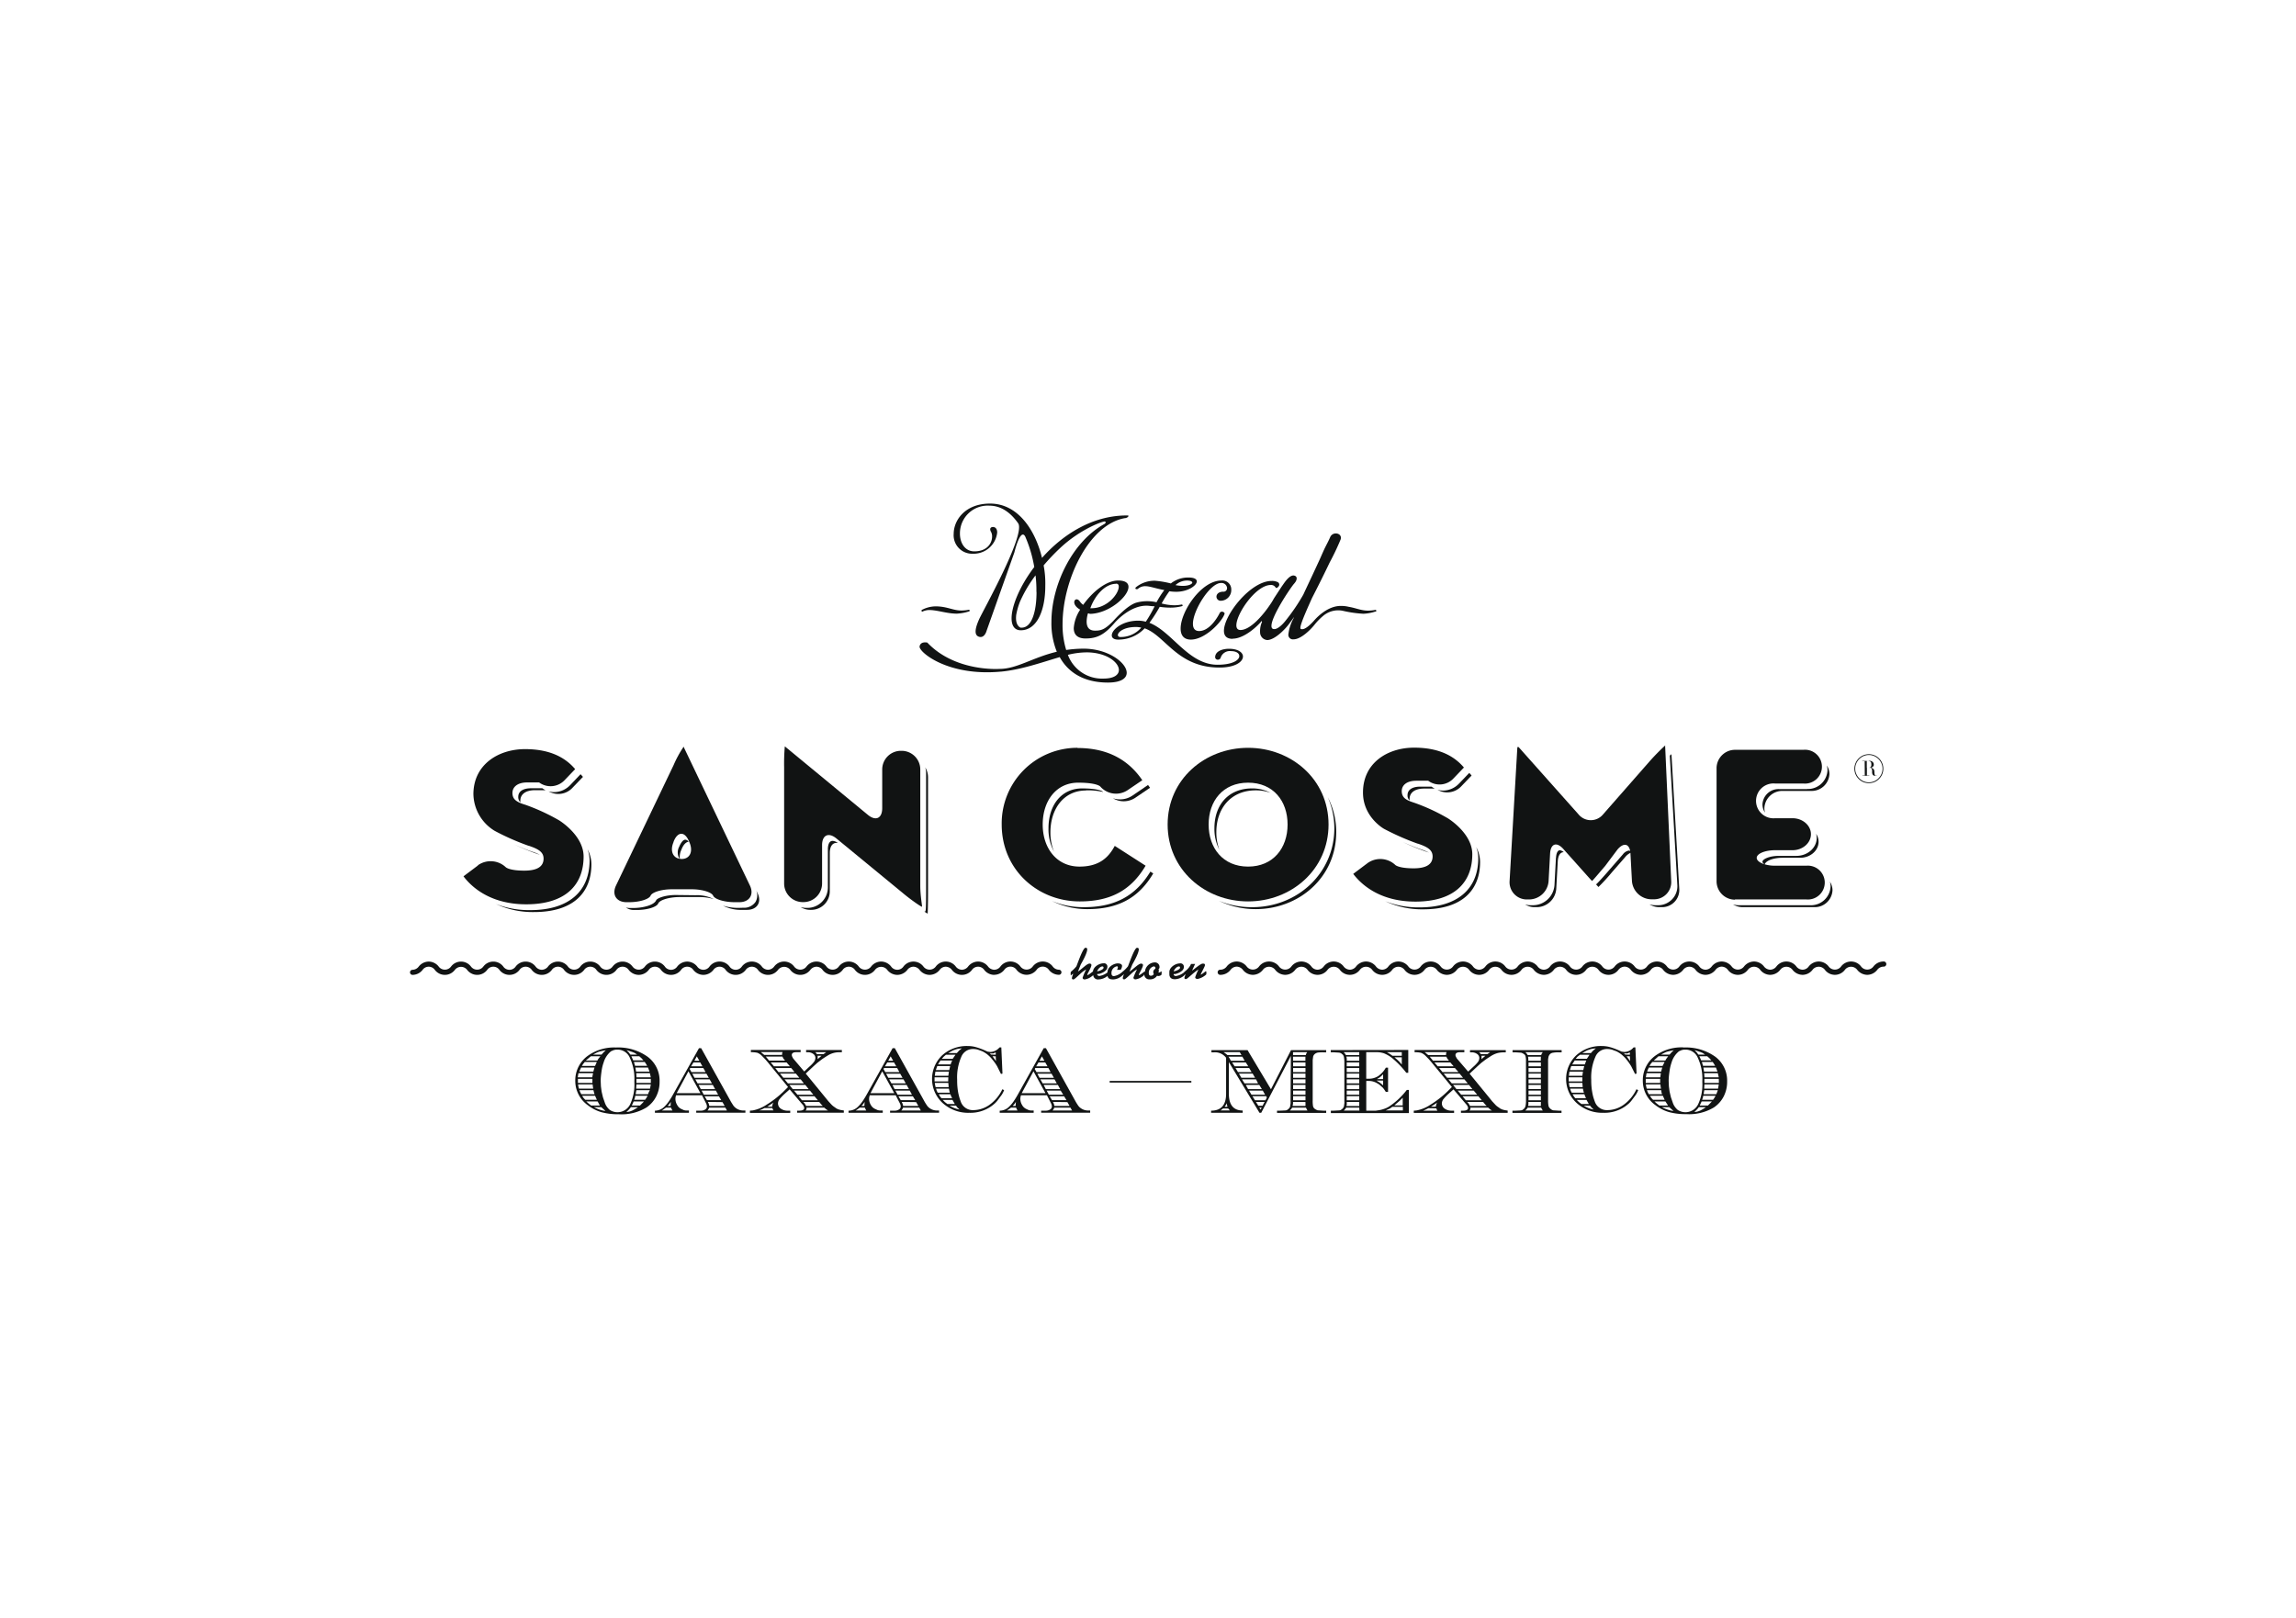<svg id="Vrstva_1" data-name="Vrstva 1" xmlns="http://www.w3.org/2000/svg" viewBox="0 0 595.28 419.53"><defs><style>.cls-1{fill:#111313;}</style></defs><title>logo</title><path class="cls-1" d="M484,199.07l.5,0a.71.71,0,0,0,.5-.17,1,1,0,0,0,.18-.7c0-.38-.08-.62-.26-.72a1,1,0,0,0-.56-.16h-.2l-.16,0Zm-.55-1.69h-.62v-.08h1.59a3.13,3.13,0,0,1,.56,0,1.1,1.1,0,0,1,.47.21,1,1,0,0,1,.28.35,1,1,0,0,1,.08.36,1,1,0,0,1,0,.21.84.84,0,0,1-.13.27.89.89,0,0,1-.29.24,1.19,1.19,0,0,1-.52.15v0l.23,0a2.33,2.33,0,0,1,.32.1,1.32,1.32,0,0,1,.29.19.77.77,0,0,1,.19.3,2.08,2.08,0,0,1,.07.54,3.26,3.26,0,0,0,.05.52,1,1,0,0,0,.1.26.23.23,0,0,0,.22.12.39.39,0,0,0,.3-.12l0,.06-.16.09a.78.78,0,0,1-.32,0,.66.66,0,0,1-.59-.22,1.23,1.23,0,0,1-.19-.62l0-.52a1.06,1.06,0,0,0-.11-.41.92.92,0,0,0-.22-.22.4.4,0,0,0-.25-.09l-.21,0-.56,0v2h.62v.08h-1.79v-.08h.62ZM481,199.31a3.29,3.29,0,0,0,.28,1.37,3.57,3.57,0,0,0,.76,1.13,3.66,3.66,0,0,0,1.13.77,3.49,3.49,0,0,0,2.74,0,3.66,3.66,0,0,0,1.13-.77,3.57,3.57,0,0,0,.76-1.13,3.47,3.47,0,0,0,0-2.73,3.68,3.68,0,0,0-.76-1.13,3.84,3.84,0,0,0-1.13-.77,3.49,3.49,0,0,0-2.74,0,3.84,3.84,0,0,0-1.13.77,3.68,3.68,0,0,0-.76,1.13,3.31,3.31,0,0,0-.28,1.36m-.21,0a3.54,3.54,0,0,1,.3-1.44,3.66,3.66,0,0,1,.8-1.2,3.92,3.92,0,0,1,1.19-.81,3.8,3.8,0,0,1,2.91,0,3.85,3.85,0,0,1,1.2.81,3.66,3.66,0,0,1,.8,1.2,3.53,3.53,0,0,1,.29,1.44,3.57,3.57,0,0,1-.29,1.47,3.79,3.79,0,0,1-2,2,3.8,3.8,0,0,1-2.91,0,3.75,3.75,0,0,1-1.19-.81,3.68,3.68,0,0,1-.8-1.18,3.58,3.58,0,0,1-.3-1.47"/><rect class="cls-1" x="287.7" y="280.29" width="21.18" height="0.42"/><path class="cls-1" d="M239.14,158.61l.1-.06a4.49,4.49,0,0,1,1.62-.37c2.22,0,4.58.94,7.24.94a12.26,12.26,0,0,0,3-.54c.23-.06.33-.14.33-.24s-.07-.16-.23-.23a10.48,10.48,0,0,1-1.88.2c-2.3,0-3.75-1.08-6.77-1.08a7.94,7.94,0,0,0-3.47.88.26.26,0,0,0,.06.5"/><path class="cls-1" d="M268.74,153.47c0,5.21-1.28,9.28-3.84,9.28h-.3c-.2-.08-1.46-.65-1.12-3.36a17.85,17.85,0,0,1,1-3.45,34.68,34.68,0,0,1,4-6.75,31.17,31.17,0,0,1,.23,4.29m13,15.68c5.16,0,8.38,2.59,8.38,4.58,0,1.22-1.24,2.22-4,2.22a9.43,9.43,0,0,1-9.22-6.16,20.7,20.7,0,0,1,4.88-.64m-22.25,5c5.16-.48,10.3-2.3,15.25-3.77,2.18,3.94,6.23,6.6,12.49,6.6,3.44,0,4.88-1.12,4.88-2.53,0-2.6-4.81-6.26-11.18-6.26a31.46,31.46,0,0,0-4.51.34,21.9,21.9,0,0,1-.94-6.67c0-11.42,6.77-25.85,16.13-27.51.47,0,.94-.33.94-.54s-.1-.16-.4-.16c-9.09,0-16.74,5.08-22,11-1.79-7.35-6.3-14.08-13.47-14.08-6.4,0-9.43,4.24-9.43,7.88a4.78,4.78,0,0,0,4.95,5.12,6.15,6.15,0,0,0,6.33-5.49c0-.84-.37-1.44-1.11-1.44-.37,0-.7.19-.7.6a1.33,1.33,0,0,0,.2.64,2.45,2.45,0,0,1,.29,1.24c0,1.69-1.27,3.84-4.6,3.84-2.43,0-3.74-2.15-3.74-4.61a7.2,7.2,0,0,1,7.64-7.24c3.06,0,5.56,1.84,7.49,4.62,1.84,3.08-9.2,22.69-10.16,24.85s-1.44,4.11,0,4.53,1.94-1.55,1.94-1.55L263,143.23s1.53-6.42,2.8-4.12a33.78,33.78,0,0,1,2.35,7.92c-3.77,4.95-5.88,10.14-5.88,13.3,0,1.89.76,3.1,2.38,3.1,4.24,0,6.36-5.22,6.36-11.48a24.68,24.68,0,0,0-.43-5.34,53.7,53.7,0,0,1,4.29-4.51c5.32-5,11.34-7.07,11.62-6.87s.25.28-.07.6c-8.35,4.53-13.82,15.83-13.82,25.44A19.61,19.61,0,0,0,274,169c-6.26,1.48-10.33,4.45-14.88,4.45,0,0-11.46.83-18.7-6.83,0,0-1.76-.41-2,1s7.24,7.8,21,6.54"/><path class="cls-1" d="M289.35,151.34c.51,0,.71.3.71.78,0,1.88-3,5.59-7,5.59a1,1,0,0,1-.37,0c1.22-3.43,3.9-6.33,6.69-6.33m18.38-.84c.88,0,1.36.23,1.36.54s-.81.84-2.47.84a10,10,0,0,1-1.88-.2,4.41,4.41,0,0,1,3-1.18M290.5,165.18c-.44,0-.67-.2-.67-.51,0-.74,1.48-2.09,4.71-2.09a6,6,0,0,1,1.35.17,7,7,0,0,1-5.39,2.43m-8.05-6c4.95,0,10.13-4.47,10.13-7,0-1-.81-1.65-2.69-1.65-3.09,0-6.7,3-9.05,6.31A3.31,3.31,0,0,1,280,156c-1.06-1.57-2.56.33-.31,1.86l.36.23a10.08,10.08,0,0,0-1.66,4.77c0,1.62.88,2.7,3.06,2.7,3,0,4.91-1,7.49-4,0,0,4.2-5,9-4.46.58.07,1,.1,1.42.11a34.17,34.17,0,0,1-2.29,4,7.91,7.91,0,0,0-1.95-.27c-4.17,0-6.87,2.36-6.87,3.81,0,.64.51,1.1,1.69,1.1a9.3,9.3,0,0,0,6.83-2.92c5.39,1.88,8.45,10.17,19.4,10.17,4.11,0,6.09-1.51,6.09-2.87,0-1-1.21-2-3.61-2-1.61,0-3.6.58-3.6,2.22a.68.68,0,0,0,.71.61.75.75,0,0,0,.74-.57,2.48,2.48,0,0,1,2.66-1.65c1.38,0,2.15.57,2.15,1.28,0,1-1.65,2.25-5.65,2.25-7.55,0-11.72-8.55-17.65-10.87a38.64,38.64,0,0,0,2.67-4.15,18,18,0,0,0,2.69.21,11.63,11.63,0,0,0,2.93-.34c.24-.07.33-.13.33-.23s-.06-.17-.23-.24a10.49,10.49,0,0,1-1.89.2,13.45,13.45,0,0,1-3.33-.47,30.5,30.5,0,0,1,2-3.17,10.8,10.8,0,0,0,1.79.14c3,0,5.32-1.62,5.32-2.7,0-.57-.64-1-2.16-1a7.21,7.21,0,0,0-4.57,1.54,24.05,24.05,0,0,0-4.11-.7,7.63,7.63,0,0,0-4.92,1.67.48.48,0,0,0-.16.28c0,.17.16.24.37.24a.51.51,0,0,0,.3-.1,2.79,2.79,0,0,1,2.09-.67c.94,0,2.75.64,4.74,1a22.26,22.26,0,0,0-2,3.13l-.15,0a10.6,10.6,0,0,0-5,.1c-2.52.66-6,4.71-6.15,4.85-2.07,2.09-3,2.44-4.65,2.44s-2.19-1-2.19-2.39a8,8,0,0,1,.34-2.08,2.09,2.09,0,0,0,.4,0"/><path class="cls-1" d="M308.75,165.85c3.57,0,7.81-4.31,8.69-6.53a.93.93,0,0,0,.06-.24c0-.19-.27-.42-.59-.47a.7.7,0,0,0-.62.24c-1,2-3,4.78-5.39,4.78-1.14,0-1.61-.74-1.61-1.89,0-3.47,4.45-10.57,7.27-10.57a1.43,1.43,0,0,1,1.58,1.32.92.92,0,0,1-1,.94c-1.21,0-1.75.67-1.75,1.28a1.08,1.08,0,0,0,1.15,1.07,2.77,2.77,0,0,0,2.69-2.86,2.31,2.31,0,0,0-2.56-2.39c-5.18,0-10.57,8-10.57,12.46,0,1.68.77,2.86,2.66,2.86"/><path class="cls-1" d="M319.59,165.61c3.13,0,6.71-3.55,7.39-4.45.06-.07.1-.11.13-.11s.09.21.09.21a5.93,5.93,0,0,0-.5,2.71,2,2,0,0,0,1.92,2c2.12-.12,4.95-3.2,5.83-4.51.08-.11.52-.69,1.08-1.5l-.21.47a11.55,11.55,0,0,0-1.28,4,1.18,1.18,0,0,0,1.35,1.35c1.89,0,4.4-2.47,5.53-3.92a16,16,0,0,1,2.26-2.27,6,6,0,0,1,5-1.2,30.81,30.81,0,0,0,5.33.76,11.84,11.84,0,0,0,3-.55c.24,0,.34-.13.34-.23s-.07-.16-.24-.23a10.4,10.4,0,0,1-1.89.2c-1.82,0-3.11-.67-5.08-1a8,8,0,0,0-1.85-.22c-3.58-.11-6.52,3.12-7.19,3.91-1.2,1.32-2.27,2.12-2.95,2.12-.3,0-.5,0-.5-.37,0-1.13,2.32-6.13,3-7.68l.51-1q2.11-4.11,4.1-8.28a65,65,0,0,0,2.81-5.91c.58-1.67-2-2.25-2.7-.62-.38.88-.74,1.54-1.11,2.28-.58,1.12-1.06,2.3-1.58,3.45q-1.93,4.19-3.91,8.37c-.12.28-.25.55-.38.82a49.49,49.49,0,0,1-4.39,6.49h0c-1.19,1.57-2.35,2.43-3.11,2.43-.54,0-.74-.3-.74-.84,0-2.46,4.61-9.38,5.74-10.79l.06-.07a4.81,4.81,0,0,0,.43-.55h0c.18-.24.74-1.37-.33-1.63s-2.27,1.48-2.58,1.89l0,0-.7,1h0L330.4,155a2.28,2.28,0,0,1-.14.22,13.4,13.4,0,0,1-1,1.61c-1.64,2.46-5,6.53-7.64,6.53-.73,0-1.07-.46-1.07-1.21,0-3.06,5.1-10.46,8.91-10.46a1.32,1.32,0,0,1,1.14.48h0c.1.07.24.65.84-.05a.72.72,0,0,0-.12-1.15h0a3.37,3.37,0,0,0-1.63-.33c-5.43,0-12.36,8.79-12.36,12.93,0,1.27.67,2.08,2.22,2.08"/><path class="cls-1" d="M139.08,221.34l.89.31a12.66,12.66,0,0,0-2.05-.83c-1.32-.45-3-1.13-4.62-1.84,2,.91,4.14,1.8,5.73,2.34Z"/><path class="cls-1" d="M143.64,205.4a5.06,5.06,0,0,1-1.41-.21,5,5,0,0,0,6.23-.95l2.68-2.79c-.2-.24-.41-.47-.62-.69l-2.7,2.83a5.84,5.84,0,0,1-4.18,1.81"/><path class="cls-1" d="M137.44,236a23.68,23.68,0,0,1-8.86-1.59,22.6,22.6,0,0,0,9.88,2.09c10.37,0,14.87-5.19,14.87-12.39a8.27,8.27,0,0,0-1-3.89,8.56,8.56,0,0,1,.53,2.88c0,8.2-5.6,12.9-15.38,12.9"/><path class="cls-1" d="M138.68,204.9h2.77a4.77,4.77,0,0,1-.84-.5h-2.93c-2.08,0-3.31.82-3.31,2.21a1.89,1.89,0,0,0,.54,1.43c0-.14,0-.28,0-.43,0-1.56,1.26-2.71,3.8-2.71"/><path class="cls-1" d="M123.94,224.4l-3.77,2.83c2.42,3.22,7.44,7.26,16.27,7.26,10.37,0,14.87-5.19,14.87-12.39,0-5.55-6.38-9.4-6.38-9.4a52.77,52.77,0,0,0-8.67-4l-.63-.2c-1.91-.65-2.77-1.39-2.77-2.89s1.27-2.72,3.81-2.72h3.11a5,5,0,0,0,6.66-.65l2.68-2.8c-2.31-2.72-6.11-5.19-13-5.19s-13.38,4-13.38,11.7a11.38,11.38,0,0,0,5.53,9.5A64,64,0,0,0,137,219.3l.06,0c2.6.86,3.87,1.67,3.87,3.34,0,2.19-1.85,3.12-5,3.12-3.91,0-4.79-.88-4.79-.88a5.72,5.72,0,0,0-7.24-.51"/><path class="cls-1" d="M191.45,235.42a13.21,13.21,0,0,1-4-.58,10.23,10.23,0,0,0,5,1.09h1.22c2.65,0,3.88-2,2.74-4.34l-.34-.71a3.38,3.38,0,0,1-.19,3,3.62,3.62,0,0,1-3.22,1.5Z"/><path class="cls-1" d="M175.19,232.08c-2.74,0-4.83.81-5.07,1.37-.56,1.28-3.51,2-6,2h-.65a5,5,0,0,1-1.19-.13,3.57,3.57,0,0,0,2.2.64h.64c2.65,0,5.13-.75,5.53-1.68s2.89-1.67,5.53-1.67h5.15a13.07,13.07,0,0,1,3.74.53,9.62,9.62,0,0,0-4.75-1Z"/><path class="cls-1" d="M174.62,218.31l.11-.28c1.05-2.43,2.78-2.44,3.85,0l.14.32c1.08,2.42.16,4.39-2,4.39a2.24,2.24,0,0,1-.46-.05,4.33,4.33,0,0,1,.4-2.35l.11-.27c.49-1.14,1.13-1.73,1.78-1.82a1.24,1.24,0,0,0-.87-.52c-.5,0-1,.58-1.46,1.53l-.11.26a3.17,3.17,0,0,0-.06,2.94,1.5,1.5,0,0,0,.2.23c-1.84-.27-2.58-2.12-1.61-4.36m-12.15,15.61h.65c2.64,0,5.13-.76,5.53-1.68s2.88-1.67,5.53-1.67h5.14c2.65,0,5.15.75,5.56,1.67s2.92,1.68,5.57,1.68h1.22c2.64,0,3.87-2,2.73-4.34l-17-35.57-.17-.41a28.84,28.84,0,0,0-2.59,4.74l-14.94,31.24c-1.15,2.39.09,4.34,2.73,4.34"/><path class="cls-1" d="M240,236l-.1.37h-.24c.52.37.85.57.86.5s.09-2.48.09-5.12V201.53a4.85,4.85,0,0,0-.72-2.53,5.42,5.42,0,0,1,.22,1.52v30.17c0,.5,0,4.88-.11,5.26"/><path class="cls-1" d="M214.64,220.18v9.93a5.31,5.31,0,0,1-5.31,5.31h-.24a5.42,5.42,0,0,1-1.52-.22,4.73,4.73,0,0,0,2.52.73h.25a4.81,4.81,0,0,0,4.8-4.81v-9.93c0-1.89.86-2.82,2.09-2.6a2.52,2.52,0,0,0-1.35-.55c-1.15,0-1.24,1.64-1.24,2.14"/><path class="cls-1" d="M208.08,233.92h.24a4.84,4.84,0,0,0,4.82-4.82v-9.93c0-2.64,1.66-3.43,3.71-1.76l17.2,14.14c2,1.69,4.93,3.73,5,3.55s-.45-2.78-.45-5.42V199.51a4.84,4.84,0,0,0-4.81-4.82h-.25a4.84,4.84,0,0,0-4.81,4.82v10.05c0,2.63-1.66,3.43-3.71,1.74l-20.9-17.24-.64-.52a50.82,50.82,0,0,0-.18,5.44V229.1a4.83,4.83,0,0,0,4.81,4.82"/><path class="cls-1" d="M281.54,204.94a17.88,17.88,0,0,1,4.47.42l-.12-.12s-1-.8-5.35-.8c-5.21,0-8.7,4.16-8.7,10.35a12.36,12.36,0,0,0,1.43,6.05,13.38,13.38,0,0,1-.93-5c0-6.11,3.48-10.86,9.2-10.86"/><path class="cls-1" d="M299,226.48l-.74-.47c-3.88,6.37-9.24,9.23-17.34,9.23a21.34,21.34,0,0,1-8.16-1.59,20.88,20.88,0,0,0,9.16,2.09c7.88,0,13.25-2.8,17.08-9.26"/><path class="cls-1" d="M288.56,207a5.41,5.41,0,0,0,5.72-.09l3.89-2.64c-.17-.25-.35-.48-.52-.72l-4.09,2.78a5.7,5.7,0,0,1-3.19.95,6.11,6.11,0,0,1-1.81-.28"/><path class="cls-1" d="M279.37,193.91a19.6,19.6,0,0,0-19.66,19.89c0,11.71,9.31,19.94,20.23,19.94,7.89,0,13.25-2.8,17.08-9.26l-8-5.14c-1.65,3.09-4.11,5.37-9.14,5.37-5.94,0-9.54-4.8-9.54-10.91s3.48-10.85,9.2-10.85c4.91,0,5.73,1,5.73,1a5.42,5.42,0,0,0,7,1l3.89-2.64c-3.27-4.8-8.4-8.35-16.8-8.35"/><path class="cls-1" d="M329.4,205.58a10.08,10.08,0,0,0-4.81-1.14c-5.91,0-9.73,4.06-9.73,10.35a11.85,11.85,0,0,0,1.28,5.56,13.13,13.13,0,0,1-.78-4.55c0-6.12,3.71-10.86,10.23-10.86a11.15,11.15,0,0,1,3.81.64"/><path class="cls-1" d="M346.44,215.8a19.41,19.41,0,0,0-2.19-9.09,20,20,0,0,1,1.7,8.08c0,11.46-9.38,20.45-21.36,20.45a22.7,22.7,0,0,1-8.56-1.65,22.07,22.07,0,0,0,9.56,2.15c11.2,0,20.85-8.23,20.85-19.94"/><path class="cls-1" d="M313.36,213.8c0-6.11,3.71-10.85,10.23-10.85s10.24,4.74,10.24,10.85-3.73,10.91-10.24,10.91-10.23-4.8-10.23-10.91m31.09,0c0-11.72-9.66-19.89-20.86-19.89s-20.86,8.17-20.86,19.89,9.66,19.94,20.86,19.94,20.86-8.23,20.86-19.94"/><path class="cls-1" d="M369.2,204.48H372a4.44,4.44,0,0,1-.84-.5H368.2c-2.05,0-3.27.82-3.27,2.19a1.79,1.79,0,0,0,.53,1.4,2.6,2.6,0,0,1,0-.4c0-1.55,1.25-2.69,3.77-2.69"/><path class="cls-1" d="M369.6,220.77c.32.11.62.21.9.32a12.57,12.57,0,0,0-2.05-.84c-1.35-.46-3.05-1.15-4.71-1.88a61.89,61.89,0,0,0,5.8,2.38Z"/><path class="cls-1" d="M368,235.29a23.51,23.51,0,0,1-8.83-1.59,22.41,22.41,0,0,0,9.84,2.09c10.27,0,14.73-5.14,14.73-12.28a8.17,8.17,0,0,0-1-3.84,8.28,8.28,0,0,1,.53,2.84c0,8.13-5.56,12.78-15.25,12.78"/><path class="cls-1" d="M374.11,205a5.06,5.06,0,0,1-1.41-.21,5,5,0,0,0,6.19-.93l2.65-2.77c-.19-.22-.4-.46-.61-.67l-2.68,2.79a5.73,5.73,0,0,1-4.14,1.79"/><path class="cls-1" d="M353.38,205.52c0,6.39,5.47,9.41,5.47,9.41a67.22,67.22,0,0,0,8.69,3.83h.07c2.56.86,3.82,1.66,3.82,3.32,0,2.16-1.83,3.08-4.92,3.08-3.88,0-4.74-.86-4.74-.86a5.67,5.67,0,0,0-7.18-.51l-3.74,2.81c2.41,3.19,7.38,7.19,16.12,7.19,10.29,0,14.75-5.14,14.75-12.29,0-5.48-6.32-9.3-6.32-9.3a50.37,50.37,0,0,0-8.6-4l-.62-.21c-1.9-.63-2.75-1.37-2.75-2.86s1.25-2.68,3.77-2.68h3.09a4.94,4.94,0,0,0,6.6-.65l2.66-2.78c-2.29-2.69-6.06-5.15-12.92-5.15s-13.25,3.94-13.25,11.61"/><path class="cls-1" d="M403.41,222.38l-.38,7.11a5.62,5.62,0,0,1-5.53,5.24h-.64a4.92,4.92,0,0,1-1.44-.21,4.48,4.48,0,0,0,2.44.71h.63a5.11,5.11,0,0,0,5-4.77l.39-7.11c.09-1.59.7-2.4,1.55-2.37a1.87,1.87,0,0,0-1-.51c-.56,0-.93.71-1,1.91"/><path class="cls-1" d="M433.55,233.16a5,5,0,0,1-3.66,1.57h-.69a5.36,5.36,0,0,1-1.56-.24,4.81,4.81,0,0,0,2.56.74h.7a4.45,4.45,0,0,0,4.48-4.76l-2-34.5-.06-.4a5.35,5.35,0,0,0-.39.38l1.95,33.49a4.87,4.87,0,0,1-1.33,3.72"/><path class="cls-1" d="M395.86,233.23h.64a5.11,5.11,0,0,0,5-4.76l.39-7.11c.14-2.62,1.69-3.16,3.44-1.21l6.93,7.76.5.53c.18-.09,1.7-1.91,3.41-3.9l3.21-4.28c1.54-1.78,2.91-1.53,3.28.43a.57.57,0,0,0-.36-.14,2.52,2.52,0,0,0-1.55,1l-3.48,4c-.48.56-2.76,3.18-3.46,3.78l.45.49.17.18a49.45,49.45,0,0,0,3.46-3.78l3.49-4a3.82,3.82,0,0,1,1.35-1.07l0,.23.38,7.05a5.12,5.12,0,0,0,5,4.76h.7a4.44,4.44,0,0,0,4.48-4.76l-1.55-34.54a2.43,2.43,0,0,1,0-.6,56.52,56.52,0,0,0-4.08,4.16l-12.06,13.75a4.11,4.11,0,0,1-6.31,0L393.9,193.91c-.23-.29-.46-.34-.51.06l-2,34.5a4.46,4.46,0,0,0,4.49,4.76"/><path class="cls-1" d="M468.54,204.61h-7.32a4.16,4.16,0,0,0-4.27,4,3.83,3.83,0,0,0,.65,2.1,4.44,4.44,0,0,1-.15-1.11,4.65,4.65,0,0,1,4.77-4.51h7.33a4.6,4.6,0,0,0,4.76-4.37,4.12,4.12,0,0,0-.67-2.23,4.57,4.57,0,0,1,.17,1.23,5.08,5.08,0,0,1-5.27,4.87"/><path class="cls-1" d="M469.35,234.73H450.81a5.39,5.39,0,0,1-1.5-.22,4.78,4.78,0,0,0,2.51.72h18.53a4.6,4.6,0,0,0,4.76-4.38,4.07,4.07,0,0,0-.68-2.23,4.28,4.28,0,0,1,.18,1.24,5.09,5.09,0,0,1-5.26,4.87"/><path class="cls-1" d="M449.82,233.23h18.53a4.39,4.39,0,1,0,0-8.75h-8.13a9.47,9.47,0,0,1-2.69-.36c.37-1,2.34-1.7,4.69-1.7h4.53c2.61,0,4.75-1.86,4.75-4.14a3.69,3.69,0,0,0-.64-2.07,4.33,4.33,0,0,1,.15,1.08c0,2.56-2.36,4.64-5.26,4.64h-4.53c-2.61,0-4.27.9-4.27,1.52,0,.2.19.43.51.65-1.21-.37-2-1-2-1.64,0-1.11,2.15-2,4.77-2h4.53c2.61,0,4.76-1.87,4.76-4.15s-2.15-4.14-4.76-4.14h-4.53a4.52,4.52,0,1,1,0-9h7.33a4.39,4.39,0,1,0,0-8.74H449.82a4.79,4.79,0,0,0-4.77,4.77v29.32a4.79,4.79,0,0,0,4.77,4.77"/><path class="cls-1" d="M488.31,249.32a3.32,3.32,0,0,0-2.57,1.27,2,2,0,0,1-3.24,0,3.25,3.25,0,0,0-5.15,0,2,2,0,0,1-3.25,0,3.31,3.31,0,0,0-2.56-1.27,3.36,3.36,0,0,0-2.58,1.27,2,2,0,0,1-1.61.86,2.1,2.1,0,0,1-1.63-.86,3.24,3.24,0,0,0-5.14,0,2.06,2.06,0,0,1-1.62.86,2.1,2.1,0,0,1-1.63-.86,3.31,3.31,0,0,0-2.56-1.27,3.36,3.36,0,0,0-2.58,1.27,2,2,0,0,1-3.24,0,3.36,3.36,0,0,0-2.58-1.27,3.31,3.31,0,0,0-2.56,1.27,2.1,2.1,0,0,1-1.62.86,2.07,2.07,0,0,1-1.63-.86,3.24,3.24,0,0,0-5.14,0,2,2,0,0,1-3.24,0,3.25,3.25,0,0,0-5.15,0,2,2,0,0,1-3.24,0,3.24,3.24,0,0,0-5.14,0,2,2,0,0,1-3.24,0,3.24,3.24,0,0,0-5.14,0,2,2,0,0,1-3.25,0,3.23,3.23,0,0,0-5.13,0,2.1,2.1,0,0,1-1.62.86,2.07,2.07,0,0,1-1.63-.86,3.32,3.32,0,0,0-2.57-1.27,3.35,3.35,0,0,0-2.57,1.27,2,2,0,0,1-3.24,0,3.23,3.23,0,0,0-5.13,0,2.1,2.1,0,0,1-1.63.86,2.06,2.06,0,0,1-1.62-.86,3.24,3.24,0,0,0-5.14,0,2,2,0,0,1-3.24,0,3.24,3.24,0,0,0-5.14,0,2,2,0,0,1-3.24,0,3.24,3.24,0,0,0-5.14,0,2.08,2.08,0,0,1-1.62.86,2.11,2.11,0,0,1-1.63-.86,3.3,3.3,0,0,0-2.56-1.27,3.34,3.34,0,0,0-2.57,1.27,2.06,2.06,0,0,1-1.62.86,2.1,2.1,0,0,1-1.63-.86,3.23,3.23,0,0,0-5.13,0,2.1,2.1,0,0,1-1.63.86,2,2,0,0,1-1.61-.86,3.25,3.25,0,0,0-5.15,0,2,2,0,0,1-3.24,0,3.24,3.24,0,0,0-5.14,0,2,2,0,0,1-3.24,0,3.35,3.35,0,0,0-2.57-1.27,3.32,3.32,0,0,0-2.57,1.27,2.08,2.08,0,0,1-1.62.86.67.67,0,1,0,0,1.33,3.32,3.32,0,0,0,2.57-1.27,2.06,2.06,0,0,1,1.62-.86,2.1,2.1,0,0,1,1.62.86,3.32,3.32,0,0,0,2.57,1.27,3.35,3.35,0,0,0,2.57-1.27,2,2,0,0,1,3.24,0,3.35,3.35,0,0,0,2.57,1.27,3.32,3.32,0,0,0,2.57-1.27,2,2,0,0,1,3.25,0,3.24,3.24,0,0,0,5.14,0,2,2,0,0,1,3.24,0,3.24,3.24,0,0,0,5.14,0,2,2,0,0,1,3.24,0,3.24,3.24,0,0,0,5.14,0,2,2,0,0,1,3.24,0,3.24,3.24,0,0,0,5.14,0,2,2,0,0,1,3.24,0,3.35,3.35,0,0,0,2.57,1.27,3.32,3.32,0,0,0,2.57-1.27,2,2,0,0,1,3.24,0,3.24,3.24,0,0,0,5.14,0,2,2,0,0,1,3.24,0,3.24,3.24,0,0,0,5.14,0,2,2,0,0,1,3.24,0,3.36,3.36,0,0,0,2.58,1.27,3.31,3.31,0,0,0,2.56-1.27,2,2,0,0,1,3.25,0,3.23,3.23,0,0,0,5.13,0,2,2,0,0,1,3.25,0,3.23,3.23,0,0,0,5.13,0,2.11,2.11,0,0,1,1.63-.86,2.06,2.06,0,0,1,1.62.86,3.35,3.35,0,0,0,2.57,1.27,3.32,3.32,0,0,0,2.57-1.27,2,2,0,0,1,3.25,0,3.32,3.32,0,0,0,2.57,1.27,3.35,3.35,0,0,0,2.57-1.27,2,2,0,0,1,3.25,0,3.3,3.3,0,0,0,2.57,1.27,3.35,3.35,0,0,0,2.57-1.27,2.06,2.06,0,0,1,1.61-.86,2.08,2.08,0,0,1,1.63.86,3.24,3.24,0,0,0,5.14,0,2,2,0,0,1,3.25,0,3.32,3.32,0,0,0,2.57,1.27,3.35,3.35,0,0,0,2.57-1.27,2,2,0,0,1,3.24,0,3.36,3.36,0,0,0,2.58,1.27,3.31,3.31,0,0,0,2.56-1.27,2,2,0,0,1,3.25,0,3.24,3.24,0,0,0,5.14,0,2,2,0,0,1,3.24,0,3.36,3.36,0,0,0,2.58,1.27,3.32,3.32,0,0,0,2.57-1.27,2.08,2.08,0,0,1,1.62-.86.67.67,0,1,0,0-1.33"/><path class="cls-1" d="M257.78,252.77a3.37,3.37,0,0,0,2.57-1.25,1.94,1.94,0,0,1,3.24,0,3.34,3.34,0,0,0,2.57,1.25,3.37,3.37,0,0,0,2.57-1.25,1.94,1.94,0,0,1,3.24,0,3.36,3.36,0,0,0,2.57,1.25.65.65,0,0,0,.66-.65.66.66,0,0,0-.66-.67,2.06,2.06,0,0,1-1.62-.86,3.24,3.24,0,0,0-5.14,0,2,2,0,0,1-3.24,0,3.24,3.24,0,0,0-5.14,0,2,2,0,0,1-1.62.87,2.1,2.1,0,0,1-1.63-.86,3.28,3.28,0,0,0-2.56-1.27,3.32,3.32,0,0,0-2.57,1.27,2.08,2.08,0,0,1-1.63.86,2.06,2.06,0,0,1-1.61-.86,3.24,3.24,0,0,0-5.14,0,2,2,0,0,1-3.25,0,3.24,3.24,0,0,0-5.13,0,1.95,1.95,0,0,1-3.24,0,3.35,3.35,0,0,0-2.57-1.27,3.32,3.32,0,0,0-2.57,1.27,2,2,0,0,1-3.25,0,3.23,3.23,0,0,0-5.13,0,2,2,0,0,1-3.25,0,3.23,3.23,0,0,0-5.13,0,2,2,0,0,1-3.25,0,3.23,3.23,0,0,0-5.13,0,2.08,2.08,0,0,1-1.63.86,2.06,2.06,0,0,1-1.61-.86,3.24,3.24,0,0,0-5.14,0,1.95,1.95,0,0,1-3.24,0,3.24,3.24,0,0,0-5.14,0,1.95,1.95,0,0,1-3.24,0,3.38,3.38,0,0,0-2.57-1.26,3.34,3.34,0,0,0-2.57,1.27,1.95,1.95,0,0,1-3.24,0,3.24,3.24,0,0,0-5.14,0,2,2,0,0,1-3.24,0,3.23,3.23,0,0,0-5.13,0,2,2,0,0,1-3.25,0,3.23,3.23,0,0,0-5.13,0,2,2,0,0,1-3.24,0,3.23,3.23,0,0,0-5.13,0,2.1,2.1,0,0,1-1.63.86,2.06,2.06,0,0,1-1.62-.86,3.24,3.24,0,0,0-5.14,0,1.95,1.95,0,0,1-3.24,0,3.24,3.24,0,0,0-5.14,0,2,2,0,0,1-3.24,0,3.23,3.23,0,0,0-5.13,0,2,2,0,0,1-3.24,0,3.32,3.32,0,0,0-2.57-1.27,3.35,3.35,0,0,0-2.57,1.27,2.06,2.06,0,0,1-1.62.86.67.67,0,0,0-.66.67.66.66,0,0,0,.66.65,3.34,3.34,0,0,0,2.57-1.25,1.94,1.94,0,0,1,3.24,0,3.26,3.26,0,0,0,5.13,0,2,2,0,0,1,3.25,0,3.26,3.26,0,0,0,5.13,0,1.94,1.94,0,0,1,3.24,0,3.27,3.27,0,0,0,5.14,0,1.94,1.94,0,0,1,3.24,0,3.27,3.27,0,0,0,5.14,0,1.94,1.94,0,0,1,3.24,0,3.27,3.27,0,0,0,5.14,0,1.94,1.94,0,0,1,3.24,0,3.26,3.26,0,0,0,5.13,0,1.94,1.94,0,0,1,3.24,0,3.37,3.37,0,0,0,2.57,1.25,3.34,3.34,0,0,0,2.57-1.25,1.94,1.94,0,0,1,3.24,0,3.27,3.27,0,0,0,5.14,0,1.94,1.94,0,0,1,3.24,0,3.37,3.37,0,0,0,2.57,1.25,3.34,3.34,0,0,0,2.57-1.25,1.94,1.94,0,0,1,3.24,0,3.27,3.27,0,0,0,5.14,0,1.94,1.94,0,0,1,3.24,0,3.26,3.26,0,0,0,5.13,0,2,2,0,0,1,3.25,0,3.26,3.26,0,0,0,5.13,0,2.08,2.08,0,0,1,1.62-.87,2,2,0,0,1,1.62.87,3.28,3.28,0,0,0,5.15,0,1.94,1.94,0,0,1,3.24,0,3.26,3.26,0,0,0,5.13,0,2,2,0,0,1,3.25,0,3.34,3.34,0,0,0,2.57,1.25,3.37,3.37,0,0,0,2.57-1.25,2,2,0,0,1,1.61-.87,2.08,2.08,0,0,1,1.63.87,3.34,3.34,0,0,0,2.57,1.25,3.37,3.37,0,0,0,2.57-1.25,2,2,0,0,1,1.61-.87,2.08,2.08,0,0,1,1.63.87,3.27,3.27,0,0,0,5.14,0,1.94,1.94,0,0,1,3.24,0,3.34,3.34,0,0,0,2.57,1.25"/><path class="cls-1" d="M285.83,250.6c.2,0,.29.14.29.33,0,.48-1.24.9-1.66.93.16-.53.79-1.26,1.37-1.26m13.26,0a.43.43,0,0,1,.49.44c0,.24-.58.35-.58,1.07a2,2,0,0,0,.14.49.87.87,0,0,1-.69.41c-.37,0-.6-.16-.6-.68a1.66,1.66,0,0,1,1.24-1.73m-20.86,2,0,0a4.23,4.23,0,0,0-.32,1c0,.27.13.37.39.37s.93-.68,1.72-1.39a8.42,8.42,0,0,1,1.55-1.19.09.09,0,0,1,0,.06,15.68,15.68,0,0,0-.88,2.06c0,.34.26.46.56.46a3.86,3.86,0,0,0,1.79-.79,1.52,1.52,0,0,0,.39-.35,1.23,1.23,0,0,0,1.41,1.14,3.88,3.88,0,0,0,2.31-.91c.13.74.67.91,1.53.91a3.74,3.74,0,0,0,2.16-.89.22.22,0,0,0,.08-.09c.09,0,.26-.21.51-.41l0,0a3.84,3.84,0,0,0-.33,1c0,.27.14.37.39.37s.93-.68,1.73-1.39a8.21,8.21,0,0,1,1.54-1.19.09.09,0,0,1,0,.06,15.59,15.59,0,0,0-.89,2.06c0,.34.28.46.57.46a3.94,3.94,0,0,0,1.8-.79.94.94,0,0,0,.45-.57,1.26,1.26,0,0,0,1.34,1.36A2.16,2.16,0,0,0,300,253a.63.63,0,0,0,.33.09,1.48,1.48,0,0,0,.66-.21c.13-.06.18-.16.18-.52s0-.48-.07-.48-.31.29-.59.29a.39.39,0,0,1-.17,0,3.19,3.19,0,0,0,.13-.44,1.64,1.64,0,0,0-.1-.41.66.66,0,0,0,.26-.57,1.19,1.19,0,0,0-1.21-1.2,2.65,2.65,0,0,0-2.58,2.6c0-.14-.05-.25-.08-.25s-1.15.94-1.43.94c-.05,0-.07,0-.07-.08,0-.24,1.08-1.91,1.08-2.51,0-.19-.15-.38-.5-.38-.67,0-2,1.44-3,2.07h0l.74-1.86c.58-1,1.67-3,1.67-3.9,0-.21-.07-.41-.46-.41-.63,0-1.88,3.65-2.34,4.79A8.55,8.55,0,0,1,291,252a4.27,4.27,0,0,1-2.18,1.11c-.49,0-.65-.3-.65-.77a1.74,1.74,0,0,1,1.43-1.78.25.25,0,0,1,.23.28,1.4,1.4,0,0,1-.23.64s.07,0,.17,0h.78a2.07,2.07,0,0,0,.37-1c0-.38-.36-.67-1.15-.67s-2.61.75-2.65,2.33l-.08.08a4.41,4.41,0,0,1-2,.85c-.28,0-.57-.21-.57-.39s.09-.12.28-.12c.39,0,2.35-.65,2.35-1.77a.86.86,0,0,0-1-1c-1.12,0-2.63.9-2.73,2.12-.16.08-1.14.92-1.4.92-.05,0-.07,0-.07-.08,0-.24,1.07-1.91,1.07-2.51,0-.19-.14-.38-.49-.38-.67,0-2,1.44-3,2.07h0l.74-1.86c.58-1,1.66-3,1.66-3.9,0-.21-.06-.41-.45-.41-.63,0-1.89,3.65-2.34,4.79a8.26,8.26,0,0,1-1.39,1.39.64.64,0,0,0-.11.45c0,.26,0,.53.05.53s.25-.21.51-.41"/><path class="cls-1" d="M305.68,250.6c.18,0,.27.14.27.33,0,.48-1.23.91-1.65.93.17-.53.8-1.26,1.38-1.26m5.69,2.24s-.05-.06-.05-.12c0-.27,1.08-2.06,1.08-2.44s-.17-.41-.59-.41c-.58,0-2.54,1.75-2.66,1.75s-.06,0-.06,0,.52-1.13.76-1.66h-1c-.06,0-.11.07-.15.23a5.21,5.21,0,0,1-1.35,1.59,1.7,1.7,0,0,0-.27.26c-.06,0-.13.12-.22.2a4.41,4.41,0,0,1-2,.85c-.28,0-.57-.21-.57-.39s.09-.12.28-.12c.39,0,2.36-.65,2.36-1.77a.87.87,0,0,0-1-1c-1.16,0-2.75,1-2.75,2.24v.52c0,1,.61,1.35,1.45,1.35a3.92,3.92,0,0,0,2.37-.95.31.31,0,0,0,0-.06,4,4,0,0,0,.43-.34h0a4,4,0,0,0-.35,1,.32.32,0,0,0,.33.31c.34,0,.72-.43,1.58-1.15a18.81,18.81,0,0,1,1.73-1.35l0,0a17,17,0,0,0-.84,2c0,.33.25.46.65.46a4.76,4.76,0,0,0,2.11-1.07c.05,0,.14-.15.14-.47s-.05-.46-.14-.46-1.14.93-1.44.93"/><path class="cls-1" d="M168.73,279.75H165v1.06h3.74v-.46Zm0,1.45H165l-.07,1.09h3.6Zm-.24-2.93h-3.53l.06,1.08h3.71Zm0,4.41h-3.5l-.19,1.05H168l.21-.54Zm-.48-5.86h-3.27l.18,1.06h3.48Zm-.1,7.31h-3.2l-.12.57-.18.48h2.84l.36-.51Zm-.75-8.76h-2.81l.3,1h3.14l-.33-.55Zm-.21,10.24h-2.66l-.48,1.06h2.11l.64-.64Zm-1.21-11.72h-2.05l.27.57.21.49h2.66l-.52-.55Zm-.54-.42-.64-.43-.57-.24-1.54-.51.57.6.43.58Zm-1.63,13.62a6.34,6.34,0,0,1-1.18,1.24,3,3,0,0,0,.78-.09,5.93,5.93,0,0,0,.76-.27,11.7,11.7,0,0,0,1.48-.88Zm.9-6.83a12.71,12.71,0,0,0-1.15-5.92,3.45,3.45,0,0,0-3.11-2.17h-.51l-.57.12-.7.3a5.88,5.88,0,0,0-1.93,2.93,10.57,10.57,0,0,0-.5,2c-.09.61-.16,1.14-.2,1.57s-.06.83-.06,1.19l.06,1.42.18,1.36.34,1.45.48,1.39a4.26,4.26,0,0,0,1.31,1.92,3.66,3.66,0,0,0,5.24-1.41,11.94,11.94,0,0,0,1.12-5.77Zm-8.58,6.83h-1.9a9,9,0,0,0,3,1l-.63-.58Zm.06-13.62.58-.64.54-.51-.85.18a8.84,8.84,0,0,0-1,.24,4.74,4.74,0,0,0-.6.26c-.21.11-.51.26-.87.47Zm-1,12.14H152l.63.57.64.49h2.26Zm.72-11.72h-2.47L151.88,275h3l.24-.43Zm-1.39,10.24h-3.35l.36.57.46.48h3Zm.46-8.76h-3.12l-.45.54-.3.49h3.41Zm-.88,7.31h-3.63l.22.57.27.48h3.44l-.15-.42Zm.27-5.86h-3.47l-.27.58-.18.48h3.62Zm-.48,4.38h-3.78l.09.54.15.55h3.69l-.09-.55Zm.12-2.93H150a1.93,1.93,0,0,0-.12.57l-.09.51h3.75Zm-.18,1.48h-3.75v1.06h3.75Zm6.1-8.13a13.09,13.09,0,0,1,8.23,2.41,7.71,7.71,0,0,1,3.09,6.44,8.33,8.33,0,0,1-.86,3.81,7.67,7.67,0,0,1-2.55,2.9,12.47,12.47,0,0,1-7.12,1.75,16.69,16.69,0,0,1-4.57-.54,10.8,10.8,0,0,1-3.53-1.82,7.76,7.76,0,0,1-3.23-6.34,7.86,7.86,0,0,1,3.47-6.61,11.66,11.66,0,0,1,7.07-2"/><path class="cls-1" d="M183.53,285.73l.09.18a2.64,2.64,0,0,1,.27.87h4l-.58-1Zm.33,1.48a1.57,1.57,0,0,1-.45.75h5.07l-.42-.75Zm-1.17-2.93.6,1H187l-.61-1Zm-.79-1.48.57,1.06h3.72l-.58-1.06Zm-.79-1.48.58,1.09h3.71l-.6-1.09Zm-.84-1.45.6,1.06h3.72l-.61-1.06Zm.39-5.95-.63,1.15h1.3Zm-1.17,4.5.57,1.06h3.71l-.61-1.06Zm.3-2.93-.61,1h2.93l-.57-1Zm-.85,1.45-.12.27.45.79h3.66l-.58-1.06Zm2.66,6.52-3.11-5.67-3.05,5.67Zm-7.73,3.32v-.36l.06-.69-.43.6-.18.19-.24.26Zm-1.21.43-.61.45-.48.3h2.78a3.51,3.51,0,0,1-.36-.75ZM182,284h-6.71a2.81,2.81,0,0,0-.17.91,3,3,0,0,0,.45,1.61,2.28,2.28,0,0,0,1.17,1.08l.52.24a2.58,2.58,0,0,0,.63.12h.73v.58h-8.82V288a3.45,3.45,0,0,0,2.42-1,9.89,9.89,0,0,0,1.11-1.3,19.22,19.22,0,0,0,1.18-1.9l6.71-12h.57l7.58,13.62c.12.22.25.45.41.69l.31.49a3,3,0,0,0,.73.75,3.24,3.24,0,0,0,2.11.6h.33v.58H180.51V288h1.24a1.94,1.94,0,0,0,1.07-.3.91.91,0,0,0,.47-.79,2.16,2.16,0,0,0-.27-.9Z"/><path class="cls-1" d="M213,273.77h-1l0,.39,0,.48.36-.33Zm.51-.43.7-.51h-2.87a1.37,1.37,0,0,1,.45.51Zm.18,13.87h-4.59l0,.42a.93.93,0,0,1-.27.33h5.86l-.42-.27Zm-1.3-1.48h-4.13l.36.39.39.66h4.32l-.45-.45Zm-1.23-1.48h-4.11l.87,1.06h4.14ZM210,282.8h-4.14l.9,1.06h4.11Zm-1.21-1.48h-4.14l.88,1.09h4.13Zm-1.21-1.45H203.4l.88,1.05h4.14Zm-1.24-1.48h-4.11l.88,1.08h4.14Zm-1.21-1.45H201l.84,1.06H206Zm-1.2-1.45h-4.11l.84,1h4.14Zm-5,11.48h1.27a2.08,2.08,0,0,1,.34-1.06Zm3.93-13h-4.32l.27.33.46.55.15.17h4.14l-.16-.17-.33-.43Zm-.09-.42v-.15a1.23,1.23,0,0,1,.15-.61h-5.68l.91.76Zm-4.56,13.77-.7.36-.66.24h3.69a1.42,1.42,0,0,1-.28-.6Zm10.3-9.48,1.39-1.3a8.24,8.24,0,0,0,1.2-1.27,1.86,1.86,0,0,0,.31-1,1.28,1.28,0,0,0-.58-1,2.27,2.27,0,0,0-1.39-.42H209v-.57h9.27v.57l-.54,0a5.57,5.57,0,0,0-3.17.88c-.21.12-.48.3-.84.53s-.65.44-.91.64l-.91.7-1,.9-2,1.88,5.29,6.46.57.7.72.78a4.24,4.24,0,0,0,.94.79l.45.33.55.24.57.15.79.12v.58H206.67V288h.54c.86,0,1.3-.24,1.3-.72a1.79,1.79,0,0,0-.55-1l-3.23-3.8-1.48,1.32a15.18,15.18,0,0,0-1.18,1.27,1.91,1.91,0,0,0-.36,1,1.66,1.66,0,0,0,.71,1.4,3.09,3.09,0,0,0,1.89.53h.57v.58H194.43V288l.73-.06a9.66,9.66,0,0,0,3.59-1.49,25.22,25.22,0,0,0,4.56-3.58l1-1L199,275.37l-.6-.7-.88-.9a3.48,3.48,0,0,0-1.18-.79,7.65,7.65,0,0,0-1.66-.15v-.57h12.9v.57h-1.09c-.8,0-1.2.25-1.2.73a1,1,0,0,0,.15.51,1.83,1.83,0,0,0,.3.51Z"/><path class="cls-1" d="M233.79,285.73l.09.18a2.64,2.64,0,0,1,.27.87h3.95l-.57-1Zm.33,1.48a1.57,1.57,0,0,1-.45.75h5.07l-.42-.75Zm-1.18-2.93.6,1h3.75l-.61-1Zm-.79-1.48.58,1.06h3.71l-.57-1.06Zm-.78-1.48.57,1.09h3.72l-.6-1.09Zm-.85-1.45.61,1.06h3.71l-.6-1.06Zm.4-5.95-.64,1.15h1.3Zm-1.18,4.5.57,1.06H234l-.61-1.06Zm.3-2.93-.6,1h2.93l-.58-1Zm-.84,1.45-.13.27.46.79h3.65l-.57-1.06Zm2.65,6.52-3.11-5.67-3.05,5.67Zm-7.73,3.32v-.36l.06-.69-.42.6-.18.19-.24.26Zm-1.21.43-.6.45-.48.3h2.77a3.51,3.51,0,0,1-.36-.75Zm9.31-3.21h-6.71a2.86,2.86,0,0,0-.18.91,3,3,0,0,0,.45,1.61A2.34,2.34,0,0,0,227,287.6l.51.24a2.7,2.7,0,0,0,.64.12h.72v.58H220V288a3.43,3.43,0,0,0,2.42-1,9.22,9.22,0,0,0,1.12-1.3,21.31,21.31,0,0,0,1.18-1.9l6.7-12H232l7.58,13.62c.11.22.25.45.4.69s.26.4.32.49a2.67,2.67,0,0,0,.73.75,3.22,3.22,0,0,0,2.11.6h.33v.58H230.77V288H232a1.93,1.93,0,0,0,1.06-.3.89.89,0,0,0,.47-.79,2,2,0,0,0-.27-.9Z"/><path class="cls-1" d="M258.16,273.89h-.84l.54.75.36.52Zm0-.4,0-.6-.66.27-.88,0,.33.3Zm-10.3,13.21H246.2a7,7,0,0,0,2.57,1l-.55-.51Zm.21-13.63.58-.63.72-.61-1,.13-.48.12-.76.27-.57.3-.72.42Zm-1.12,12.14h-2.53l.54.55.67.51h1.93l-.27-.45Zm.79-11.72h-2.48l-.6.52-.48.55H247Zm-1.36,10.24h-3l.39.67.34.39h2.74Zm.51-8.75h-3.05l-.39.6-.24.42h3.26l.18-.54Zm-.87,7.31h-3.33l.18.57.25.48h3.14l-.12-.48Zm.33-5.86H243l-.18.51-.19.54h3.48Zm-.48,4.37h-3.51l.12.73.09.36h3.39Zm.15-2.92h-3.5l-.16,1.08h3.51Zm-.15,1.47H242.3l0,.49,0,.57h3.54l0-.36Zm13.74-7.76.3,6.8-.39.09-1-2a13.7,13.7,0,0,0-1-1.46l-.54-.66a10,10,0,0,0-1.07-1,8.06,8.06,0,0,0-1.2-.75l-1.23-.45a5.35,5.35,0,0,0-1.33-.15,3.23,3.23,0,0,0-2.93,2.07,13.26,13.26,0,0,0-1.06,5.9,17.39,17.39,0,0,0,.18,2.79,13.88,13.88,0,0,0,.34,1.62,11.55,11.55,0,0,0,.39,1.18,3.28,3.28,0,0,0,3.23,2.29,7.29,7.29,0,0,0,4.3-1.42,10.36,10.36,0,0,0,3.28-4l.45.24a6,6,0,0,1-.63,1.23l-.88,1.18a6.82,6.82,0,0,1-.86,1,11.48,11.48,0,0,1-1,.8,9.44,9.44,0,0,1-5.65,1.66,9.88,9.88,0,0,1-6.88-2.5,8.47,8.47,0,0,1-.17-12.39,9.51,9.51,0,0,1,6.72-2.42,7.61,7.61,0,0,1,2.07.29,17.36,17.36,0,0,1,2.13.77l.88.39.69.09a3.21,3.21,0,0,0,2.39-1.18Z"/><path class="cls-1" d="M273,285.73l.09.18a2.64,2.64,0,0,1,.27.87h3.95l-.57-1Zm.33,1.48a1.57,1.57,0,0,1-.45.75h5.07l-.42-.75Zm-1.18-2.93.61,1h3.74l-.6-1Zm-.78-1.48.57,1.06h3.72L275,282.8Zm-.79-1.48.57,1.09h3.72l-.6-1.09Zm-.85-1.45.61,1.06H274l-.6-1.06Zm.4-5.95-.64,1.15h1.3Zm-1.18,4.5.58,1.06h3.71l-.6-1.06Zm.3-2.93-.6,1h2.93l-.58-1Zm-.84,1.45-.13.27.46.79h3.65l-.57-1.06Zm2.65,6.52-3.11-5.67-3.05,5.67Zm-7.73,3.32v-.36l.06-.69-.42.6-.18.19-.24.26Zm-1.21.43-.6.45-.48.3h2.78a3.18,3.18,0,0,1-.37-.75Zm9.31-3.21h-6.71a2.86,2.86,0,0,0-.18.91,3.1,3.1,0,0,0,.45,1.61,2.34,2.34,0,0,0,1.18,1.08l.51.24a2.7,2.7,0,0,0,.64.12H268v.58h-8.81V288a3.42,3.42,0,0,0,2.41-1,9.22,9.22,0,0,0,1.12-1.3,21.31,21.31,0,0,0,1.18-1.9l6.7-12h.58l7.58,13.62c.12.22.25.45.4.69l.32.49a2.67,2.67,0,0,0,.73.75,3.22,3.22,0,0,0,2.11.6h.33v.58H269.94V288h1.24a2,2,0,0,0,1.07-.3.91.91,0,0,0,.47-.79,2.16,2.16,0,0,0-.27-.9Z"/><path class="cls-1" d="M338.47,284.25h-3.21v1.06h3.21Zm0-1.45h-3.21v1.06h3.21Zm0-1.48h-3.21v1.08h3.21Zm0-1.45h-3.21v1.05h3.21Zm0-1.48h-3.21v1.09h3.21Zm0-1.45h-3.21V278h3.21Zm0-1.45h-3.21v1h3.21Zm0-1.48h-3.23v1.05h3.21v-.27l0-.63Zm.07-.42a1.9,1.9,0,0,1,.39-.76h-3.69v.76Zm-.09,12.14h-3.21v.51l-.12.54h3.35v-.18l0-.57Zm.09,1.48H335a1.33,1.33,0,0,1-.24.39l-.36.36H339a2.67,2.67,0,0,1-.39-.75m-11.48,0h-.64l.33.51Zm.75-1.48h-2.26l.63,1h1.09Zm.4-1.48h-3.57l.67,1.06h2.72l.36-.73Zm-.88-1.45h-3.56l.63,1.06H328Zm-.91-1.48h-3.5l.6,1.09h3.57Zm-.84-1.45H322l.67,1.05h3.5Zm-.88-1.48h-3.56l.63,1.08h3.56Zm-.9-1.45h-3.54l.64,1.06h3.53Zm-.88-1.45h-3.53l.63,1h3.54Zm-.88-1.48H318.5l.18.24.36.64.13.17h3.53Zm-4.62,13,.76,0-.13-.49-.08-.45-.22.48Zm4.38-13.44-.45-.76h-4.2l.51.36.49.4Zm-4.77,13.86-.33.27-.33.24h2.41l-.42-.51Zm17.58-13.62L327,288.54h-.46l-7.94-13.14v8.18q0,4.38,3.59,4.38v.58H314V288c2.6,0,3.89-1.46,3.89-4.38v-9.33a3.57,3.57,0,0,0-3.14-1.42h-.66v-.57h9.36l6.07,10.15,5.2-10.15h9.12v.57h-.75a10.66,10.66,0,0,0-1.39.06,1.77,1.77,0,0,0-.76.33,1.35,1.35,0,0,0-.48.7l-.12.9v10.45a7.61,7.61,0,0,0,.1,1.58,1.22,1.22,0,0,0,.47.66,3,3,0,0,0,.72.36l1.46.09h.75v.58H331.09V288h.79l1.33-.06a1.48,1.48,0,0,0,.45-.09l.36-.27a1.4,1.4,0,0,0,.49-.72c0-.26.07-.5.09-.71s0-.5,0-.84Z"/><path class="cls-1" d="M363.44,274.16h-1.9l.66.57a9.07,9.07,0,0,1,.69.67c.16.2.35.41.55.63Zm-1.93,12.48h2.17v-2a13.51,13.51,0,0,1-1.63,1.51Zm1.93-12.87v-.94h-3.87l.73.42.73.52ZM361,287l-.66.45-1.09.49h4.47V287ZM357,279.81h1.6v-1.24l-.42.41a4.24,4.24,0,0,1-.55.44Zm-.12.39.75.45.57.43.4.36V280.2Zm-4.47,4.05h-3.24v1.06h3.24Zm0-1.45h-3.24v1.06h3.24Zm0-1.48h-3.24v1.09h3.24Zm0-1.45h-3.24v1.06h3.24Zm0-1.48h-3.24v1.09h3.24Zm0-1.45h-3.24V278h3.24Zm0-1.45h-3.24v1h3.24Zm0,10.24h-3.23v.69l-.1.37h3.33Zm0-11.75h-3.33l.1.54v.55h3.23Zm0,13.23H349a1.56,1.56,0,0,1-.27.42l-.33.34h4.05Zm0-13.62v-.76h-4.05a3,3,0,0,1,.6.76Zm12.71-1.33v5.92h-.51a23.26,23.26,0,0,0-3.78-3.9,8.75,8.75,0,0,0-2-1.15,6.2,6.2,0,0,0-2.07-.3h-2.54v6.89h.6a4.51,4.51,0,0,0,2.48-.67,6.37,6.37,0,0,0,2-2.2h.58v6.28h-.58l-.36-.54-.36-.49-.7-.63a3.26,3.26,0,0,0-.72-.51,4.25,4.25,0,0,0-2.33-.67h-.6V288h2.48l.66-.1a6.49,6.49,0,0,0,1-.21c.34-.1.65-.21.93-.32a5.54,5.54,0,0,0,1.09-.61c.18-.12.43-.31.76-.55a19.07,19.07,0,0,0,3.59-3.59l.54,0v6H345.05V288h.75l1.33-.07a1.54,1.54,0,0,0,.48-.09l.37-.27a1.63,1.63,0,0,0,.48-.72c0-.27.07-.5.09-.72s0-.48,0-.83v-9.75a7.09,7.09,0,0,0-.12-1.47,1.1,1.1,0,0,0-.45-.73,1.39,1.39,0,0,0-.78-.4l-1.43-.09h-.75v-.57Z"/><path class="cls-1" d="M385.12,273.77h-1l0,.39,0,.48.36-.33Zm.52-.43.7-.51h-2.87a1.57,1.57,0,0,1,.45.51Zm.18,13.87h-4.59l0,.42a.93.93,0,0,1-.27.33h5.85l-.42-.27Zm-1.3-1.48h-4.14l.37.39.39.66h4.32l-.46-.45Zm-1.24-1.48h-4.1l.87,1.06h4.14Zm-1.2-1.45h-4.14l.9,1.06H383Zm-1.22-1.48h-4.13l.88,1.09h4.13Zm-1.2-1.45h-4.14l.88,1.05h4.14Zm-1.24-1.48h-4.11l.88,1.08h4.14Zm-1.21-1.45h-4.1L374,278h4.14Zm-1.2-1.45H371.9l.84,1h4.14Zm-5,11.48h1.27a2.16,2.16,0,0,1,.33-1.06ZM375,274h-4.32l.27.33.45.55.15.17h4.14l-.15-.17-.33-.43Zm-.09-.42v-.15a1.23,1.23,0,0,1,.15-.61h-5.68l.91.76Zm-4.56,13.77-.7.36L369,288h3.68a1.51,1.51,0,0,1-.27-.6Zm10.29-9.48,1.4-1.3a8.24,8.24,0,0,0,1.2-1.27,1.85,1.85,0,0,0,.3-1,1.27,1.27,0,0,0-.57-1,2.27,2.27,0,0,0-1.39-.42h-.45v-.57h9.27v.57l-.54,0a6.26,6.26,0,0,0-1.65.2,6.44,6.44,0,0,0-1.53.68l-.83.53c-.35.23-.65.44-.92.64l-.91.7-1,.9-2,1.88,5.29,6.46.56.7.73.78a3.83,3.83,0,0,0,.94.79l.45.33.54.24.58.15.78.12v.58H378.78V288h.55q1.29,0,1.29-.72a1.82,1.82,0,0,0-.54-1l-3.23-3.8-1.48,1.32a13.64,13.64,0,0,0-1.18,1.27,1.91,1.91,0,0,0-.36,1,1.66,1.66,0,0,0,.71,1.4,3.09,3.09,0,0,0,1.89.53H377v.58H366.55V288l.73-.06a9.66,9.66,0,0,0,3.59-1.49,25.22,25.22,0,0,0,4.56-3.58l1-1-5.35-6.49-.6-.7-.88-.9a3.48,3.48,0,0,0-1.18-.79,7.65,7.65,0,0,0-1.66-.15v-.57h12.9v.57h-1.09c-.8,0-1.21.25-1.21.73a.88.88,0,0,0,.16.51,1.83,1.83,0,0,0,.3.51Z"/><path class="cls-1" d="M399.5,284.25h-3.2v1.06h3.2Zm0-1.45h-3.2v1.06h3.2Zm0-1.48h-3.2v1.08h3.2Zm0-1.45h-3.2v1.06h3.2Zm0-1.48h-3.2v1.09h3.2Zm0-1.45h-3.2V278h3.2Zm0-1.45h-3.2v1h3.2Zm0,10.24h-3.23v.69l-.09.36h3.32Zm0-11.72h-3.32l.06.51,0,.54h3.23Zm.06,13.2h-3.5a1.9,1.9,0,0,1-.27.42l-.34.33H400a4.1,4.1,0,0,1-.42-.75m0-13.62.15-.4.27-.36h-4.53a2.68,2.68,0,0,1,.61.76ZM404.85,288v.58H392.13V288h.76l1.33-.06a2.23,2.23,0,0,0,.45-.09l.36-.27a1.44,1.44,0,0,0,.47-.72,6.08,6.08,0,0,0,.14-1.54v-9.76c0-.36,0-.67,0-.92a7.06,7.06,0,0,0-.11-.71.9.9,0,0,0-.33-.53,3,3,0,0,0-.47-.3,1.42,1.42,0,0,0-.39-.14l-1.42-.09h-.76v-.57h12.72v.57h-.76a7.24,7.24,0,0,0-1.38.09,1.49,1.49,0,0,0-.75.27,1.57,1.57,0,0,0-.52.85l-.1.6,0,.88v9.76a7.1,7.1,0,0,0,.12,1.5,1.45,1.45,0,0,0,.48.68,1.66,1.66,0,0,0,.72.41l1.45.09Z"/><path class="cls-1" d="M422.57,273.89h-.84l.54.75.37.52Zm0-.4,0-.6-.66.27-.88,0,.34.3ZM412.24,286.7h-1.62a7,7,0,0,0,2.56,1l-.54-.51Zm.22-13.63.57-.63.73-.61-1,.13-.48.12-.76.27-.58.3-.72.42Zm-1.12,12.14H408.8l.55.55.66.51h1.93l-.27-.45Zm.78-11.72h-2.47L409,274l-.48.55h2.9Zm-1.35,10.24h-3.06l.4.67.33.39h2.75Zm.51-8.75h-3l-.4.6-.24.42h3.27l.18-.54Zm-.88,7.31h-3.32l.18.57.24.48h3.15l-.13-.48Zm.34-5.86h-3.36l-.18.51-.18.54h3.47Zm-.49,4.37h-3.5l.12.73.09.36h3.38Zm.15-2.92h-3.5l-.15,1.08h3.5Zm-.15,1.47h-3.53l0,.49,0,.57h3.53l0-.36ZM424,271.59l.31,6.8-.39.09-1-2c-.33-.55-.65-1-1-1.46l-.54-.66a11,11,0,0,0-1.07-1,9.25,9.25,0,0,0-1.2-.75l-1.23-.45a5.38,5.38,0,0,0-1.34-.15,3.22,3.22,0,0,0-2.92,2.07,13.12,13.12,0,0,0-1.06,5.9,17.39,17.39,0,0,0,.18,2.79q.18,1.08.33,1.62c.1.36.23.75.39,1.18a3.29,3.29,0,0,0,3.23,2.29,7.29,7.29,0,0,0,4.31-1.42,10.36,10.36,0,0,0,3.28-4l.45.24a6,6,0,0,1-.63,1.23l-.88,1.18a6.82,6.82,0,0,1-.86,1,11.48,11.48,0,0,1-1,.8,9.44,9.44,0,0,1-5.65,1.66,9.92,9.92,0,0,1-6.89-2.5,8.46,8.46,0,0,1-.16-12.39,9.5,9.5,0,0,1,6.71-2.42,7.68,7.68,0,0,1,2.08.29,17.25,17.25,0,0,1,2.12.77l.88.39.7.09a3.2,3.2,0,0,0,2.38-1.18Z"/><path class="cls-1" d="M445.62,279.75H441.9v1.06h3.75v-.46Zm0,1.45H441.9l-.06,1.09h3.6Zm-.24-2.93h-3.54l.07,1.08h3.71Zm0,4.41h-3.51l-.18,1.05h3.29l.22-.54Zm-.49-5.86h-3.26l.18,1.06h3.48Zm-.09,7.31h-3.2l-.12.57-.18.48h2.84l.36-.51Zm-.75-8.76h-2.81l.3,1h3.14l-.33-.55Zm-.21,10.24h-2.66l-.49,1.06h2.12l.63-.64Zm-1.21-11.72h-2.06l.28.57.21.49h2.65l-.51-.55Zm-.55-.42-.63-.43-.57-.24-1.54-.51.57.6.42.58Zm-1.63,13.62a5.8,5.8,0,0,1-1.18,1.24,3,3,0,0,0,.79-.09,5.93,5.93,0,0,0,.76-.27,11,11,0,0,0,1.47-.88Zm.91-6.83a12.71,12.71,0,0,0-1.15-5.92,3.45,3.45,0,0,0-3.11-2.17h-.51l-.58.12-.69.3a5.89,5.89,0,0,0-1.94,2.93,11.36,11.36,0,0,0-.49,2c-.09.61-.16,1.14-.2,1.57s-.06.83-.06,1.19l.06,1.42.18,1.36.34,1.45.48,1.39a4.26,4.26,0,0,0,1.31,1.92,3.66,3.66,0,0,0,5.24-1.41,11.94,11.94,0,0,0,1.12-5.77Zm-8.58,6.83h-1.9a9,9,0,0,0,3,1l-.63-.58Zm.07-13.62.57-.64.54-.51-.84.18a9,9,0,0,0-1,.24,4.59,4.59,0,0,0-.58.26c-.23.11-.52.26-.88.47Zm-1.06,12.14h-2.84l.63.57.64.49h2.26Zm.72-11.72H430L428.77,275h3l.24-.43Zm-1.39,10.24h-3.35l.36.57.46.48h3Zm.46-8.76H428.4l-.45.54-.3.49h3.41Zm-.88,7.31H427l.22.57.27.48h3.44l-.15-.42Zm.27-5.86h-3.47l-.28.58-.17.48h3.62Zm-.48,4.38h-3.78l.1.54.14.55h3.69l-.09-.55Zm.12-2.93h-3.68a1.65,1.65,0,0,0-.12.57l-.1.51h3.75Zm-.18,1.48h-3.74v1.06h3.74Zm6.1-8.13A13.09,13.09,0,0,1,444.7,274a7.71,7.71,0,0,1,3.09,6.44,8.33,8.33,0,0,1-.86,3.81,7.67,7.67,0,0,1-2.55,2.9,12.51,12.51,0,0,1-7.13,1.75,16.67,16.67,0,0,1-4.56-.54,10.8,10.8,0,0,1-3.53-1.82,7.73,7.73,0,0,1-3.23-6.34,7.86,7.86,0,0,1,3.47-6.61,11.66,11.66,0,0,1,7.07-2"/></svg>